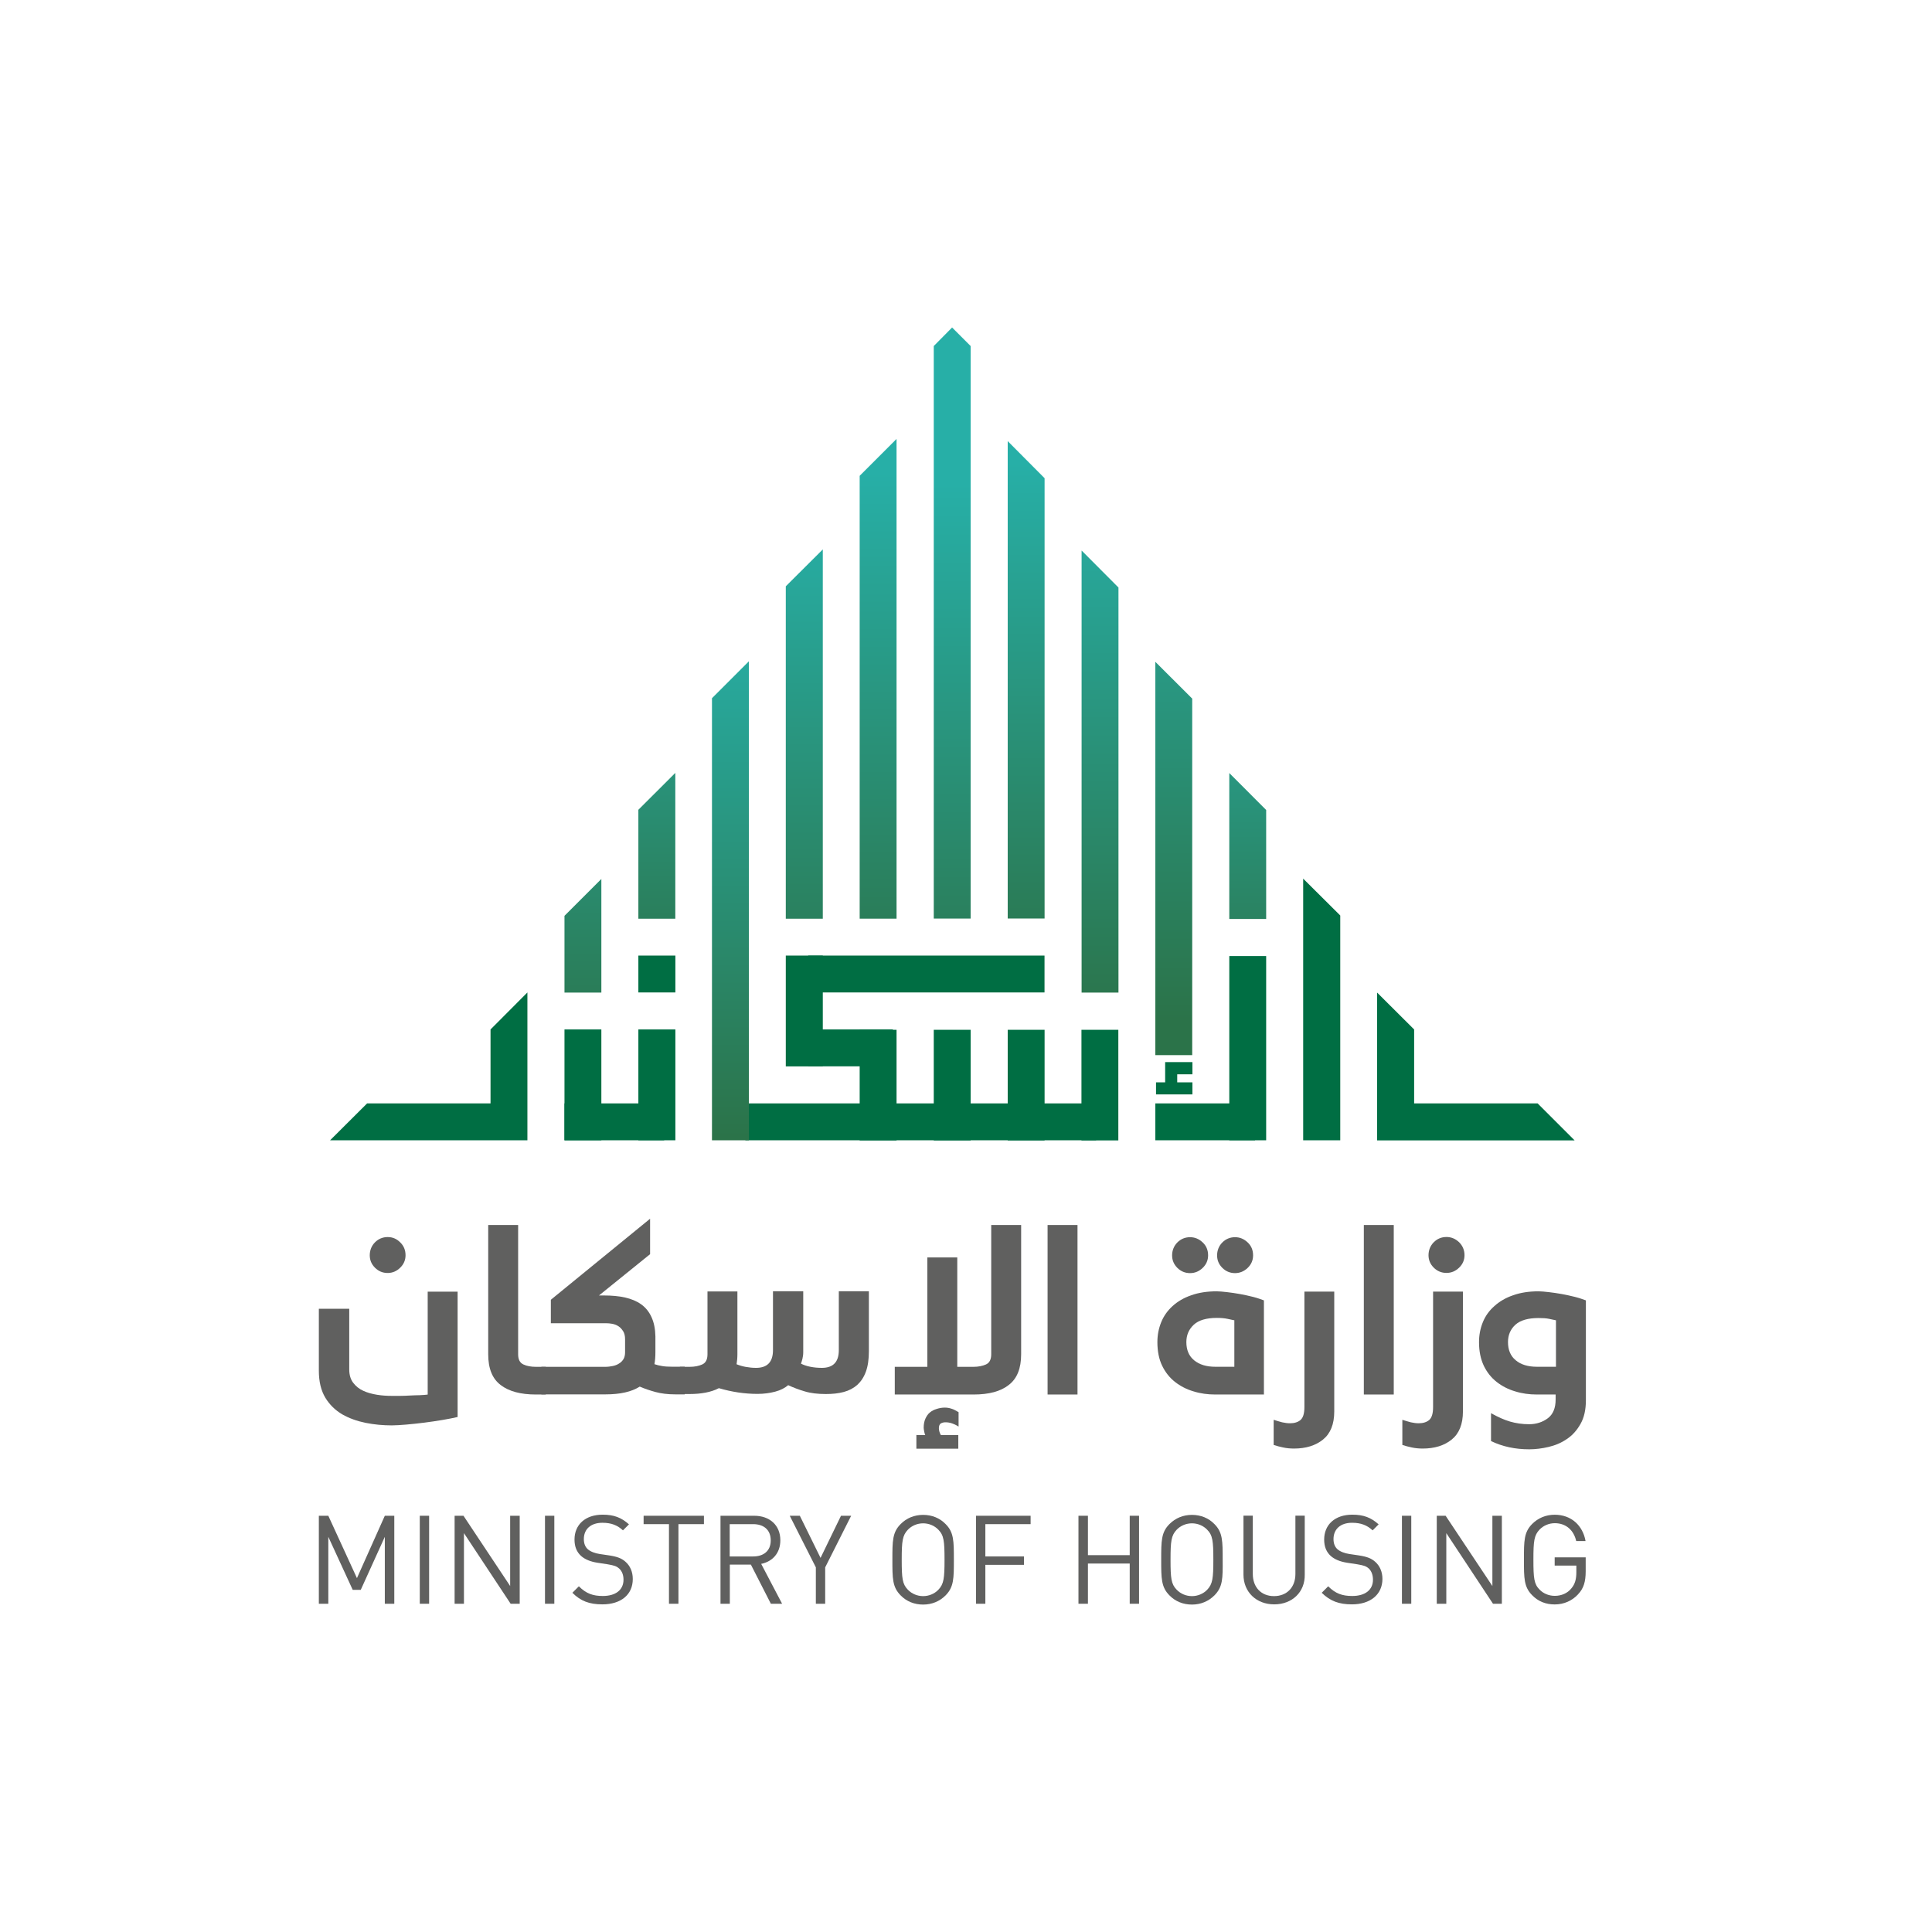 <?xml version="1.0" encoding="UTF-8"?>
<svg id="Layer_1" data-name="Layer 1" xmlns="http://www.w3.org/2000/svg" xmlns:xlink="http://www.w3.org/1999/xlink" viewBox="0 0 283.46 283.46">
  <defs>
    <style>
      .cls-1 {
        fill: url(#linear-gradient-2);
      }

      .cls-2 {
        fill: #006e43;
      }

      .cls-3 {
        fill: url(#linear-gradient-6);
      }

      .cls-4 {
        clip-path: url(#clippath-2);
      }

      .cls-5 {
        clip-path: url(#clippath-6);
      }

      .cls-6 {
        clip-path: url(#clippath-7);
      }

      .cls-7 {
        clip-path: url(#clippath-1);
      }

      .cls-8 {
        clip-path: url(#clippath-4);
      }

      .cls-9 {
        fill: url(#linear-gradient-10);
      }

      .cls-10 {
        fill: url(#linear-gradient-5);
      }

      .cls-11 {
        clip-path: url(#clippath-9);
      }

      .cls-12 {
        clip-path: url(#clippath);
      }

      .cls-13 {
        fill: none;
      }

      .cls-14 {
        clip-path: url(#clippath-3);
      }

      .cls-15 {
        fill: url(#linear-gradient-7);
      }

      .cls-16 {
        fill: #60605f;
      }

      .cls-17 {
        clip-path: url(#clippath-8);
      }

      .cls-18 {
        fill: url(#linear-gradient-9);
      }

      .cls-19 {
        fill: url(#linear-gradient-3);
      }

      .cls-20 {
        clip-path: url(#clippath-5);
      }

      .cls-21 {
        fill: url(#linear-gradient);
      }

      .cls-22 {
        fill: url(#linear-gradient-4);
      }

      .cls-23 {
        fill: url(#linear-gradient-8);
      }
    </style>
    <clipPath id="clippath">
      <polygon class="cls-13" points="137 50.77 137 134.79 142.41 134.79 142.41 50.77 139.69 48.05 137 50.77"/>
    </clipPath>
    <linearGradient id="linear-gradient" x1="998.43" y1="235.56" x2="999.33" y2="235.56" gradientTransform="translate(21506.83 -90496.62) rotate(90) scale(90.71)" gradientUnits="userSpaceOnUse">
      <stop offset="0" stop-color="#27afa7"/>
      <stop offset="1" stop-color="#2b7349"/>
    </linearGradient>
    <clipPath id="clippath-1">
      <polygon class="cls-13" points="147.85 134.79 153.26 134.79 153.26 70.16 147.85 64.72 147.85 134.79"/>
    </clipPath>
    <linearGradient id="linear-gradient-2" x1="998.82" y1="235.98" x2="999.72" y2="235.98" gradientTransform="translate(20616.24 -86549.88) rotate(90) scale(86.72)" xlink:href="#linear-gradient"/>
    <clipPath id="clippath-2">
      <polygon class="cls-13" points="169.51 154.81 174.95 154.81 174.95 102.53 169.51 97.1 169.51 154.81"/>
    </clipPath>
    <linearGradient id="linear-gradient-3" x1="996.18" y1="233.19" x2="997.08" y2="233.19" gradientTransform="translate(29044.01 -123271.02) rotate(90) scale(123.81)" gradientUnits="userSpaceOnUse">
      <stop offset="0" stop-color="#27afa7"/>
      <stop offset=".75" stop-color="#2b7349"/>
      <stop offset="1" stop-color="#2b7349"/>
    </linearGradient>
    <clipPath id="clippath-3">
      <polygon class="cls-13" points="180.36 134.86 185.79 134.86 185.79 118.86 180.36 113.42 180.36 134.86"/>
    </clipPath>
    <linearGradient id="linear-gradient-4" x1="1000.53" y1="237.87" x2="1001.42" y2="237.87" gradientTransform="translate(17437.25 -72491.85) rotate(90) scale(72.54)" xlink:href="#linear-gradient"/>
    <clipPath id="clippath-4">
      <polygon class="cls-13" points="126.13 69.81 126.13 134.79 131.57 134.79 131.57 64.37 126.13 69.81"/>
    </clipPath>
    <linearGradient id="linear-gradient-5" x1="998.77" y1="235.91" x2="999.67" y2="235.91" gradientTransform="translate(20691.24 -86983.45) rotate(90) scale(87.16)" xlink:href="#linear-gradient"/>
    <clipPath id="clippath-5">
      <polygon class="cls-13" points="115.29 86.02 115.29 134.79 120.72 134.79 120.72 80.61 115.29 86.02"/>
    </clipPath>
    <linearGradient id="linear-gradient-6" x1="998.99" y1="236.12" x2="999.89" y2="236.12" gradientTransform="translate(20202.38 -84898.81) rotate(90) scale(85.06)" xlink:href="#linear-gradient"/>
    <clipPath id="clippath-6">
      <polygon class="cls-13" points="104.46 102.44 104.46 134.79 104.46 167.3 109.87 167.3 109.87 134.79 109.87 97.03 104.46 102.44"/>
    </clipPath>
    <linearGradient id="linear-gradient-7" x1="998.71" y1="235.83" x2="999.6" y2="235.83" gradientTransform="translate(20783.68 -87477.85) rotate(90) scale(87.68)" xlink:href="#linear-gradient"/>
    <clipPath id="clippath-7">
      <polygon class="cls-13" points="93.66 118.81 93.66 134.79 99.08 134.79 99.08 113.4 93.66 118.81"/>
    </clipPath>
    <linearGradient id="linear-gradient-8" x1="1000.54" y1="237.75" x2="1001.44" y2="237.75" gradientTransform="translate(17318.9 -72396.62) rotate(90) scale(72.44)" xlink:href="#linear-gradient"/>
    <clipPath id="clippath-8">
      <polygon class="cls-13" points="82.82 134.37 82.82 145.63 88.23 145.63 88.23 128.96 82.82 134.37"/>
    </clipPath>
    <linearGradient id="linear-gradient-9" x1="999.71" y1="236.86" x2="1000.61" y2="236.86" gradientTransform="translate(18706.22 -78510.8) rotate(90) scale(78.62)" xlink:href="#linear-gradient"/>
    <clipPath id="clippath-9">
      <polygon class="cls-13" points="158.69 145.63 164.1 145.63 164.1 86.2 158.69 80.77 158.69 145.63"/>
    </clipPath>
    <linearGradient id="linear-gradient-10" x1="998.54" y1="235.71" x2="999.44" y2="235.71" gradientTransform="translate(21255.69 -89289.66) rotate(90) scale(89.49)" xlink:href="#linear-gradient"/>
  </defs>
  <g>
    <path class="cls-16" d="m67.14,207.9c-.63.14-1.39.3-2.25.44-.86.14-1.74.28-2.65.39s-1.76.21-2.62.28c-.84.07-1.56.12-2.14.12-1.3,0-2.58-.12-3.83-.37-1.28-.26-2.42-.67-3.44-1.25-1.02-.6-1.86-1.42-2.48-2.44-.63-1.05-.95-2.37-.95-3.97v-9.08h4.46v8.89c0,.81.19,1.46.58,1.97s.88.91,1.49,1.18c.6.28,1.28.46,2.02.58s1.46.16,2.18.16h1.18c.46,0,.95-.02,1.44-.05.49-.02.98-.05,1.44-.05.46-.02.88-.05,1.18-.09v-15.1h4.39v18.37h0Zm-10.26-21.13c-.74,0-1.35-.26-1.86-.77s-.77-1.11-.77-1.83.26-1.39.77-1.9,1.14-.77,1.86-.77,1.32.26,1.83.77c.53.51.79,1.14.79,1.9,0,.7-.26,1.32-.79,1.83-.51.51-1.14.77-1.83.77"/>
    <path class="cls-16" d="m78.62,204.6c-2.23,0-3.95-.46-5.16-1.39-1.23-.93-1.83-2.42-1.83-4.51v-18.97h4.39v18.97c0,.77.26,1.25.77,1.49s1.14.35,1.86.35h1.42v4.06h-1.44Z"/>
    <path class="cls-16" d="m79.43,204.6v-4.06h9.36c.39,0,.77-.05,1.11-.12s.67-.19.93-.37c.28-.16.49-.39.65-.65.16-.28.23-.6.23-1v-1.9c0-.49-.09-.88-.28-1.18-.19-.3-.42-.56-.67-.72-.28-.19-.58-.3-.91-.37-.35-.07-.67-.09-1.02-.09h-8.01v-3.44l14.56-11.89v5.2l-7.5,6.06h.77c1.11,0,2.14.09,3.07.3.91.21,1.7.53,2.35,1,.65.46,1.16,1.09,1.51,1.86.37.79.56,1.74.58,2.86v2.3c0,.67-.05,1.28-.14,1.76.35.12.72.21,1.16.28.42.07.88.09,1.35.09h1.93v4.06h-1.37c-1.11,0-2.09-.12-2.93-.35s-1.6-.49-2.3-.79c-1.21.77-2.88,1.14-5.02,1.14h-9.41v.02Z"/>
    <path class="cls-16" d="m99.75,204.6v-4.06h1.42c.74,0,1.35-.12,1.86-.35s.77-.72.77-1.49v-9.22h4.39v9.22c0,.53-.05,1.02-.12,1.46.39.16.84.3,1.35.39.49.09,1,.14,1.51.14,1.65,0,2.48-.86,2.48-2.6v-8.64h4.44v8.92c0,.39-.05.72-.12,1s-.14.49-.21.7c.37.19.81.35,1.37.46s1.11.16,1.7.16c1.65,0,2.48-.86,2.48-2.6v-8.64h4.41v8.8c0,1.18-.14,2.18-.44,3s-.72,1.44-1.25,1.93c-.56.49-1.21.84-2,1.05s-1.65.3-2.62.3c-1.18,0-2.23-.12-3.11-.39-.88-.26-1.67-.56-2.42-.91-.49.42-1.11.74-1.9.95-.79.21-1.65.33-2.6.33-1.88,0-3.76-.28-5.67-.84-.56.3-1.21.51-1.93.65-.72.14-1.51.21-2.37.21h-1.42v.07Z"/>
    <path class="cls-16" d="m142.85,204.6h-11.57v-4.06h4.78v-16.05h4.39v16.05h2.35c.72,0,1.35-.12,1.86-.35s.77-.72.77-1.49v-18.97h4.39v18.97c0,2.07-.6,3.58-1.83,4.51-1.18.93-2.9,1.39-5.13,1.39m-8.36,5.95h1.25c-.07-.14-.12-.33-.16-.56s-.07-.39-.07-.51c0-.53.09-.98.26-1.35s.39-.7.67-.91c.28-.23.6-.39,1-.51.37-.12.77-.19,1.16-.19.33,0,.67.05.98.16.33.09.65.28,1.05.51v2.11c-.19-.12-.44-.26-.77-.39-.33-.14-.65-.21-.98-.23-.33-.02-.58.02-.81.14s-.33.37-.33.74c0,.12.02.26.07.46.05.21.14.39.23.53h2.55v2h-6.15v-2.02h.05Z"/>
    <rect class="cls-16" x="153.7" y="179.73" width="4.39" height="24.87"/>
    <path class="cls-16" d="m185.47,204.6h-7.18c-1.09,0-2.16-.14-3.18-.46-1.02-.3-1.93-.77-2.72-1.39s-1.42-1.42-1.88-2.37c-.46-.95-.7-2.11-.7-3.46,0-1.05.19-2.02.56-2.93.37-.91.93-1.7,1.67-2.37s1.65-1.21,2.74-1.58c1.09-.39,2.32-.58,3.74-.58.39,0,.88.05,1.51.12.6.07,1.25.16,1.9.28s1.3.26,1.93.42,1.14.35,1.58.51v13.82h.02Zm-10.87-17.81c-.72,0-1.35-.26-1.86-.77s-.77-1.11-.77-1.83.26-1.39.77-1.9,1.14-.77,1.86-.77,1.32.26,1.86.77.79,1.14.79,1.9c0,.7-.26,1.32-.79,1.83-.53.51-1.14.77-1.86.77m6.48,6.92c-.21-.05-.53-.12-.98-.21-.42-.09-.95-.14-1.56-.14-1.53,0-2.67.33-3.39,1s-1.09,1.51-1.09,2.55c0,1.14.37,2.04,1.14,2.67.77.63,1.79.95,3.11.95h2.79v-6.83h-.02Zm.12-6.92c-.72,0-1.35-.26-1.86-.77s-.77-1.11-.77-1.83.26-1.39.77-1.9,1.14-.77,1.86-.77,1.32.26,1.86.77.79,1.14.79,1.9c0,.7-.26,1.32-.79,1.83-.53.51-1.16.77-1.86.77"/>
    <path class="cls-16" d="m191.37,189.5h4.39v17.58c0,1.88-.56,3.25-1.65,4.13-1.09.88-2.51,1.32-4.25,1.32-.56,0-1.09-.05-1.6-.16s-.98-.23-1.39-.37v-3.69c.42.14.84.26,1.25.37.42.09.79.14,1.14.14.65,0,1.18-.16,1.56-.49.37-.33.56-.95.56-1.88v-16.95h0Z"/>
    <rect class="cls-16" x="200.1" y="179.73" width="4.39" height="24.87"/>
    <path class="cls-16" d="m210.25,189.5h4.39v17.58c0,1.88-.56,3.25-1.65,4.13-1.09.88-2.51,1.32-4.25,1.32-.56,0-1.09-.05-1.6-.16s-.98-.23-1.39-.37v-3.69c.42.14.84.26,1.25.37.42.09.79.14,1.14.14.65,0,1.18-.16,1.56-.49.37-.33.56-.95.56-1.88v-16.95h0Zm1.97-2.74c-.72,0-1.35-.26-1.86-.77s-.77-1.11-.77-1.83.26-1.39.77-1.9,1.14-.77,1.86-.77,1.32.26,1.86.77c.51.51.79,1.14.79,1.9,0,.7-.26,1.32-.79,1.83-.53.51-1.14.77-1.86.77"/>
    <path class="cls-16" d="m228.22,204.6h-2.74c-1.09,0-2.16-.14-3.18-.46-1.02-.3-1.93-.77-2.72-1.39s-1.42-1.42-1.88-2.37c-.46-.98-.7-2.11-.7-3.46,0-1.05.19-2.02.56-2.93.37-.91.93-1.7,1.7-2.37.74-.67,1.65-1.21,2.74-1.58,1.09-.39,2.32-.58,3.74-.58.39,0,.88.05,1.51.12.6.07,1.25.16,1.9.28s1.3.26,1.93.42,1.16.35,1.6.51v14.65c0,1.39-.26,2.55-.79,3.48-.53.93-1.18,1.67-2,2.21-.81.56-1.7.93-2.67,1.16s-1.93.35-2.86.35c-2.04,0-3.9-.39-5.6-1.21v-4.09c1,.56,1.93.98,2.79,1.23s1.79.39,2.81.39,1.97-.3,2.74-.88,1.14-1.51,1.14-2.74v-.74h-.02Zm.05-10.89c-.23-.05-.53-.12-.98-.21-.42-.09-.95-.12-1.56-.12-1.53,0-2.67.33-3.39.98s-1.09,1.51-1.09,2.55c0,1.14.37,2.04,1.14,2.67.74.63,1.79.95,3.11.95h2.79v-6.83h-.02Z"/>
    <polygon class="cls-16" points="56.46 235.3 56.46 225.48 52.93 233.26 51.75 233.26 48.17 225.48 48.17 235.3 46.78 235.3 46.78 222.39 48.17 222.39 52.37 231.54 56.46 222.39 57.85 222.39 57.85 235.3 56.46 235.3"/>
    <rect class="cls-16" x="61.59" y="222.39" width="1.37" height="12.91"/>
    <polygon class="cls-16" points="74.92 235.3 68.07 224.94 68.07 235.3 66.7 235.3 66.7 222.39 68 222.39 74.85 232.7 74.85 222.39 76.25 222.39 76.25 235.3 74.92 235.3"/>
    <rect class="cls-16" x="79.96" y="222.39" width="1.37" height="12.91"/>
    <path class="cls-16" d="m88.39,235.39c-1.93,0-3.2-.49-4.41-1.7l.95-.95c1.07,1.07,2.07,1.42,3.51,1.42,1.88,0,3.04-.88,3.04-2.39,0-.67-.21-1.25-.63-1.63-.42-.37-.74-.46-1.7-.63l-1.51-.23c-1.02-.16-1.81-.49-2.37-.98-.65-.58-.98-1.37-.98-2.42,0-2.18,1.58-3.65,4.13-3.65,1.65,0,2.74.42,3.86,1.42l-.88.88c-.79-.72-1.65-1.11-3.02-1.11-1.72,0-2.72.95-2.72,2.39,0,.63.19,1.14.58,1.49s1.07.6,1.74.7l1.42.21c1.21.19,1.81.44,2.35.91.7.6,1.09,1.49,1.09,2.55,0,2.32-1.76,3.72-4.46,3.72"/>
    <polygon class="cls-16" points="99.54 223.62 99.54 235.3 98.15 235.3 98.15 223.62 94.43 223.62 94.43 222.39 103.28 222.39 103.28 223.62 99.54 223.62"/>
    <path class="cls-16" d="m113.1,235.3l-2.93-5.74h-3.09v5.74h-1.37v-12.91h4.95c2.25,0,3.83,1.37,3.83,3.6,0,1.88-1.14,3.11-2.81,3.46l3.07,5.85h-1.65Zm-2.6-11.68h-3.44v4.74h3.44c1.51,0,2.58-.79,2.58-2.35,0-1.6-1.07-2.39-2.58-2.39"/>
    <polygon class="cls-16" points="121.07 229.96 121.07 235.3 119.7 235.3 119.7 229.96 115.87 222.39 117.35 222.39 120.39 228.57 123.39 222.39 124.88 222.39 121.07 229.96"/>
    <path class="cls-16" d="m138.74,234.07c-.88.88-2.02,1.35-3.3,1.35s-2.44-.46-3.3-1.35c-1.21-1.21-1.21-2.48-1.21-5.23s0-4.02,1.21-5.23c.86-.88,2.02-1.35,3.3-1.35s2.44.46,3.3,1.35c1.21,1.21,1.21,2.48,1.21,5.23s0,3.99-1.21,5.23m-1.07-9.64c-.56-.58-1.37-.93-2.23-.93s-1.67.35-2.23.93c-.81.84-.91,1.7-.91,4.41s.09,3.58.91,4.41c.56.58,1.37.93,2.23.93s1.67-.35,2.23-.93c.81-.84.91-1.7.91-4.41s-.09-3.58-.91-4.41"/>
    <polygon class="cls-16" points="144.57 223.62 144.57 228.36 150.24 228.36 150.24 229.59 144.57 229.59 144.57 235.3 143.2 235.3 143.2 222.39 151.21 222.39 151.21 223.62 144.57 223.62"/>
    <polygon class="cls-16" points="165.75 235.3 165.75 229.4 159.62 229.4 159.62 235.3 158.23 235.3 158.23 222.39 159.62 222.39 159.62 228.17 165.75 228.17 165.75 222.39 167.12 222.39 167.12 235.3 165.75 235.3"/>
    <path class="cls-16" d="m178.18,234.07c-.88.88-2.02,1.35-3.3,1.35s-2.44-.46-3.3-1.35c-1.21-1.21-1.21-2.48-1.21-5.23s0-4.02,1.21-5.23c.88-.88,2.02-1.35,3.3-1.35s2.44.46,3.3,1.35c1.21,1.21,1.21,2.48,1.21,5.23.02,2.74.02,3.99-1.21,5.23m-1.07-9.64c-.56-.58-1.37-.93-2.23-.93s-1.67.35-2.23.93c-.81.84-.91,1.7-.91,4.41s.09,3.58.91,4.41c.56.58,1.37.93,2.23.93s1.67-.35,2.23-.93c.81-.84.91-1.7.91-4.41s-.09-3.58-.91-4.41"/>
    <path class="cls-16" d="m186.95,235.39c-2.6,0-4.51-1.79-4.51-4.37v-8.64h1.37v8.55c0,1.95,1.23,3.25,3.11,3.25s3.14-1.28,3.14-3.25v-8.55h1.37v8.64c.05,2.58-1.86,4.37-4.48,4.37"/>
    <path class="cls-16" d="m198.36,235.39c-1.93,0-3.2-.49-4.44-1.7l.95-.95c1.07,1.07,2.07,1.42,3.53,1.42,1.88,0,3.04-.88,3.04-2.39,0-.67-.21-1.25-.6-1.63-.42-.37-.74-.46-1.7-.63l-1.51-.23c-1.02-.16-1.81-.49-2.37-.98-.65-.58-.98-1.37-.98-2.42,0-2.18,1.58-3.65,4.13-3.65,1.65,0,2.74.42,3.86,1.42l-.88.88c-.79-.72-1.65-1.11-3.02-1.11-1.72,0-2.72.95-2.72,2.39,0,.63.19,1.14.58,1.49s1.07.6,1.74.7l1.42.21c1.21.19,1.81.44,2.35.91.7.6,1.09,1.49,1.09,2.55-.02,2.32-1.81,3.72-4.48,3.72"/>
    <rect class="cls-16" x="205.69" y="222.39" width="1.37" height="12.91"/>
    <polygon class="cls-16" points="219.05 235.3 212.2 224.94 212.2 235.3 210.8 235.3 210.8 222.39 212.1 222.39 218.96 232.7 218.96 222.39 220.35 222.39 220.35 235.3 219.05 235.3"/>
    <path class="cls-16" d="m231.54,233.91c-.91.98-2.11,1.49-3.44,1.49s-2.44-.46-3.3-1.35c-1.21-1.21-1.21-2.48-1.21-5.23s0-4.02,1.21-5.23c.88-.88,2.02-1.35,3.3-1.35,2.46,0,4.13,1.6,4.53,3.86h-1.37c-.37-1.63-1.53-2.62-3.14-2.62-.86,0-1.67.35-2.23.93-.81.84-.91,1.7-.91,4.41s.09,3.6.91,4.41c.56.58,1.37.91,2.23.91.95,0,1.86-.37,2.44-1.11.53-.63.72-1.35.72-2.35v-.98h-3.18v-1.21h4.55v2.04c0,1.53-.3,2.53-1.11,3.37"/>
    <rect class="cls-2" x="82.82" y="161.89" width="14.63" height="5.41"/>
    <rect class="cls-2" x="109.36" y="161.89" width="51.46" height="5.41"/>
    <rect class="cls-2" x="118.58" y="151.04" width="12.42" height="5.41"/>
    <rect class="cls-2" x="118.58" y="140.2" width="34.67" height="5.41"/>
    <rect class="cls-2" x="147.85" y="151.09" width="5.41" height="16.23"/>
    <rect class="cls-2" x="137" y="151.09" width="5.41" height="16.23"/>
    <rect class="cls-2" x="115.29" y="140.2" width="5.43" height="16.26"/>
    <rect class="cls-2" x="126.13" y="151.09" width="5.41" height="16.23"/>
    <rect class="cls-2" x="93.66" y="151.04" width="5.43" height="16.26"/>
    <rect class="cls-2" x="82.82" y="151.04" width="5.41" height="16.26"/>
    <rect class="cls-2" x="93.66" y="140.2" width="5.43" height="5.41"/>
  </g>
  <g class="cls-12">
    <rect class="cls-21" x="137" y="48.05" width="5.41" height="86.72"/>
  </g>
  <g class="cls-7">
    <rect class="cls-1" x="147.85" y="64.72" width="5.41" height="70.04"/>
  </g>
  <g class="cls-4">
    <rect class="cls-19" x="169.51" y="97.1" width="5.41" height="57.71"/>
  </g>
  <g class="cls-14">
    <rect class="cls-22" x="180.36" y="113.42" width="5.41" height="21.41"/>
  </g>
  <g class="cls-8">
    <rect class="cls-10" x="126.13" y="64.37" width="5.41" height="70.41"/>
  </g>
  <g class="cls-20">
    <rect class="cls-3" x="115.29" y="80.61" width="5.43" height="54.18"/>
  </g>
  <g class="cls-5">
    <rect class="cls-15" x="104.46" y="97.03" width="5.41" height="70.3"/>
  </g>
  <g class="cls-6">
    <rect class="cls-23" x="93.66" y="113.4" width="5.43" height="21.39"/>
  </g>
  <g class="cls-17">
    <rect class="cls-18" x="82.82" y="128.96" width="5.41" height="16.67"/>
  </g>
  <g>
    <polygon class="cls-2" points="71.97 151.04 71.97 161.89 53.86 161.89 48.43 167.3 71.97 167.3 77.38 167.3 77.38 161.89 77.38 145.61 71.97 151.04"/>
    <polygon class="cls-2" points="196.64 134.32 191.2 128.91 191.2 140.13 191.2 142.92 191.2 167.3 196.64 167.3 196.64 142.92 196.64 134.32"/>
    <rect class="cls-2" x="169.51" y="161.89" width="14.63" height="5.41"/>
    <rect class="cls-2" x="180.36" y="140.27" width="5.41" height="27.03"/>
    <rect class="cls-2" x="158.67" y="151.09" width="5.41" height="16.23"/>
  </g>
  <g class="cls-11">
    <rect class="cls-9" x="158.69" y="80.79" width="5.41" height="64.84"/>
  </g>
  <g>
    <polygon class="cls-2" points="207.48 151.04 207.48 161.89 225.6 161.89 231.03 167.32 207.48 167.32 202.05 167.32 202.05 161.89 202.05 145.63 207.48 151.04"/>
    <polygon class="cls-2" points="174.95 157.62 174.95 155.83 172.72 155.83 172.72 155.83 170.95 155.83 170.95 158.8 169.61 158.8 169.61 160.57 174.95 160.57 174.95 158.8 172.72 158.8 172.72 157.62 174.95 157.62"/>
  </g>
</svg>